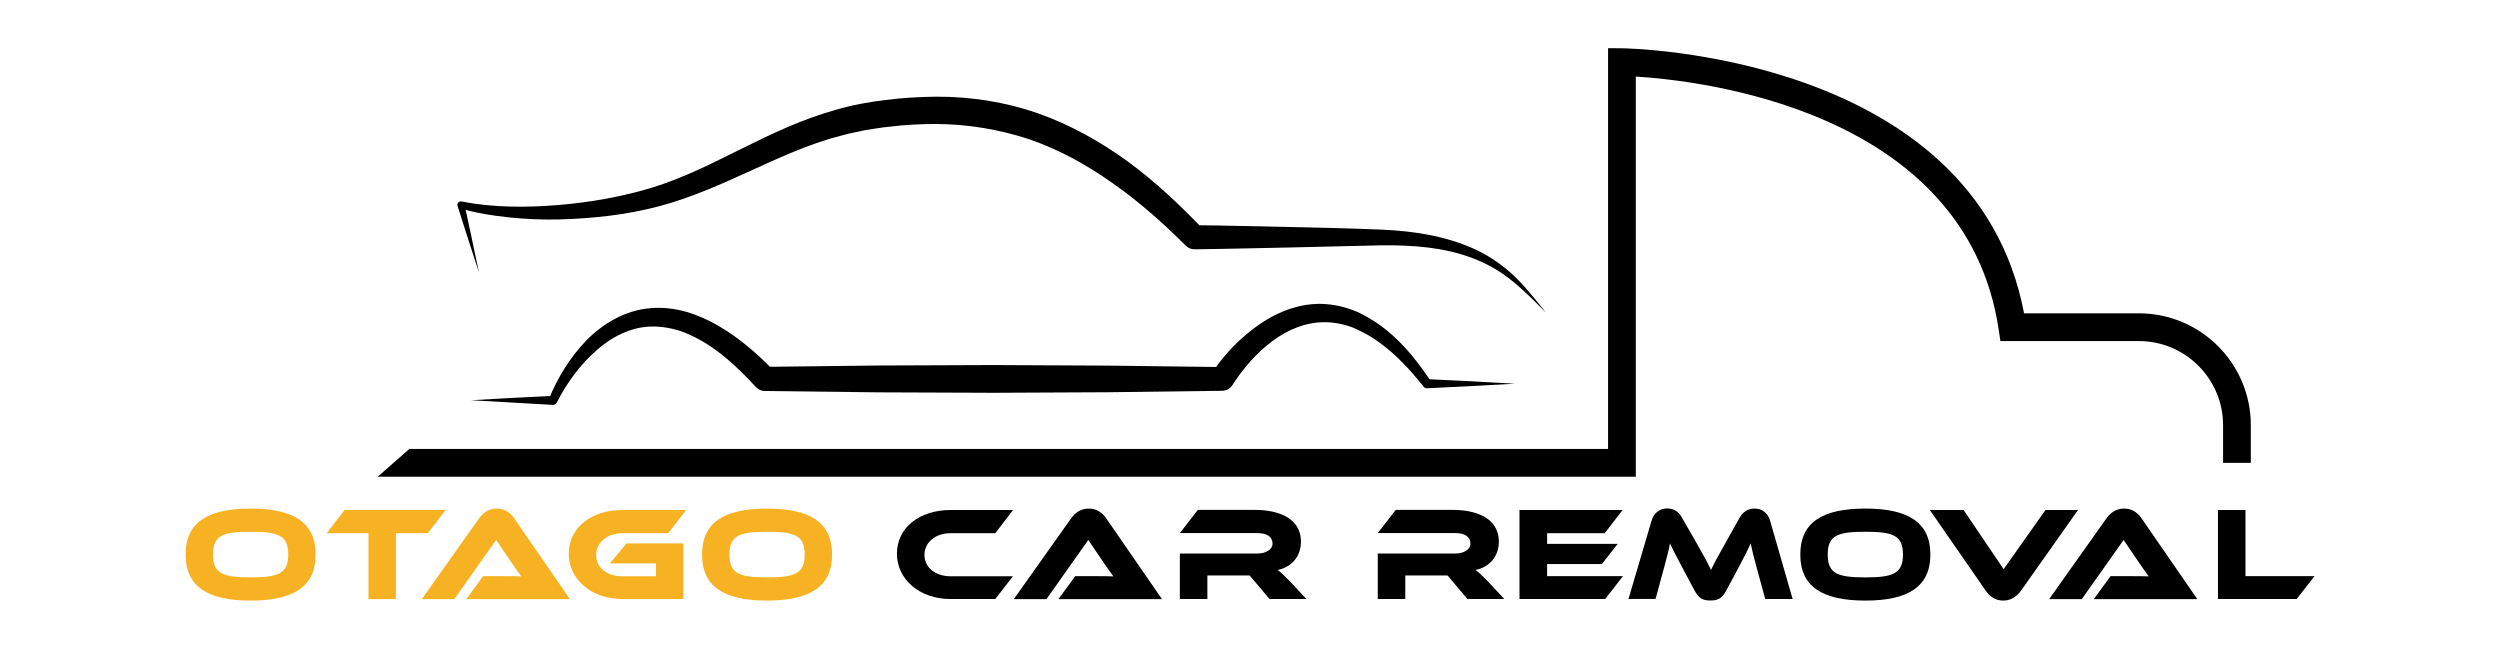 <svg xmlns="http://www.w3.org/2000/svg" xmlns:xlink="http://www.w3.org/1999/xlink" id="Layer_3" x="0px" y="0px" viewBox="0 0 225.24 58.44" style="enable-background:new 0 0 225.24 58.44;" xml:space="preserve"><style type="text/css">	.st0{fill:#F7B223;}</style><g>	<g>		<path d="M147.38,42.95H34.03l2.85-2.5h108V4.34l1.26,0.01c0.32,0,31.78,0.46,36.22,23.88h10.35c5.56,0,10.08,4.52,10.08,10.08   v3.39h-2.5v-3.39c0-4.18-3.4-7.58-7.58-7.58h-12.48l-0.16-1.06C177.1,9.91,153.17,7.25,147.38,6.9V42.95z"></path>	</g>	<path d="M42.44,36.06c2.46-0.15,4.93-0.28,7.39-0.39l-0.36,0.24c0.79-1.93,1.89-3.71,3.36-5.24c1.47-1.5,3.47-2.71,5.72-2.9  c1.12-0.11,2.24,0.03,3.3,0.33c1.06,0.31,2.05,0.77,2.97,1.31c1.85,1.09,3.44,2.49,4.89,3.98l-0.79-0.34l10.3-0.12l10.3-0.04  l10.3,0.05l10.3,0.13l-0.92,0.51c1.18-1.76,2.59-3.19,4.3-4.38c1.69-1.16,3.8-1.97,5.96-1.8c1.07,0.08,2.1,0.36,3.04,0.8  c0.93,0.46,1.79,1.01,2.56,1.66c1.55,1.29,2.76,2.86,3.84,4.47l-0.33-0.17c2.63,0.12,5.26,0.25,7.9,0.41  c-2.63,0.16-5.26,0.29-7.9,0.41c-0.12,0.01-0.24-0.05-0.31-0.14l-0.02-0.03c-1.18-1.48-2.47-2.88-3.96-3.95  c-0.74-0.55-1.53-0.98-2.35-1.33c-0.83-0.32-1.68-0.49-2.54-0.5c-1.71-0.02-3.37,0.66-4.78,1.72c-1.41,1.05-2.65,2.49-3.57,3.94  l-0.01,0.01c-0.21,0.32-0.56,0.5-0.91,0.51l-10.3,0.13l-10.3,0.05l-10.3-0.04l-10.3-0.12l-0.02,0c-0.31,0-0.58-0.14-0.78-0.34  c-1.32-1.43-2.72-2.79-4.31-3.82c-0.79-0.51-1.63-0.94-2.49-1.24c-0.87-0.28-1.77-0.43-2.66-0.41c-1.8,0.04-3.55,0.91-4.97,2.19  c-1.43,1.26-2.63,2.9-3.51,4.63l-0.02,0.04c-0.07,0.13-0.2,0.2-0.34,0.2C47.37,36.33,44.91,36.21,42.44,36.06z"></path>	<path d="M43.15,24.54c-0.65-2-1.3-3.99-1.93-6c-0.05-0.16,0.04-0.33,0.2-0.38c0.05-0.02,0.1-0.02,0.15-0.01l0.04,0.01  c2.84,0.55,5.81,0.55,8.71,0.31c2.9-0.24,5.81-0.76,8.54-1.6c5.49-1.71,10.39-5.29,16.39-6.96c1.47-0.44,3.01-0.72,4.53-0.9  c1.51-0.2,3.04-0.28,4.58-0.3c3.08-0.01,6.2,0.47,9.13,1.49c2.93,1.03,5.65,2.56,8.12,4.35c2.46,1.81,4.68,3.89,6.76,6.07  l-0.78-0.33c2.82,0.02,5.64,0.11,8.46,0.16c2.83,0.06,5.63,0.12,8.48,0.24c2.86,0.13,5.78,0.57,8.43,1.8  c1.32,0.62,2.52,1.47,3.55,2.46c1.03,1,1.89,2.12,2.78,3.22c-1-1-1.99-2.01-3.07-2.88c-1.08-0.88-2.29-1.56-3.57-2.04  c-2.57-0.98-5.37-1.17-8.13-1.15l-8.45,0.2c-2.82,0.05-5.64,0.13-8.46,0.16c-0.3,0-0.56-0.12-0.76-0.31l-0.02-0.02  c-2.06-2.06-4.24-3.99-6.59-5.63c-2.34-1.66-4.85-3.04-7.53-3.96c-2.68-0.88-5.49-1.35-8.33-1.37c-1.42,0-2.86,0.07-4.29,0.25  c-0.72,0.06-1.41,0.21-2.11,0.3c-0.69,0.16-1.39,0.27-2.08,0.47c-5.52,1.37-10.57,4.81-16.51,6.39c-2.97,0.79-5.97,1.1-8.98,1.19  c-1.5,0.04-3.01-0.03-4.51-0.18c-1.5-0.16-2.98-0.38-4.45-0.83l0.39-0.38C42.29,20.43,42.72,22.49,43.15,24.54z"></path>	<g>		<path class="st0" d="M28.44,49.96c0,2.87-1.97,4.15-5.86,4.15c-3.91,0-5.86-1.28-5.86-4.15s1.95-4.14,5.86-4.14   C26.47,45.82,28.44,47.09,28.44,49.96z M25.97,49.96c0-1.73-0.9-2.05-3.39-2.05s-3.39,0.32-3.39,2.05c0,1.73,0.9,2.06,3.39,2.06   S25.97,51.68,25.97,49.96z"></path>		<path class="st0" d="M40.15,45.95l-1.61,2.09h-2.87v5.94H33.2v-5.94h-3.77l1.61-2.09H40.15z"></path>		<path class="st0" d="M42.02,53.97l1.5-2.06h2.01c0.48,0,1.04,0,1.43,0.02c-0.22-0.29-0.55-0.78-0.82-1.16l-1.44-2.12l-3.77,5.33   H38l5.15-7.26c0.34-0.47,0.83-0.9,1.61-0.9c0.74,0,1.24,0.4,1.58,0.9l5.01,7.26H42.02z"></path>		<path class="st0" d="M56.44,48.96h5.13v5.01h-5.5c-2.78,0-4.83-1.76-4.83-4.09c0-2.35,2.05-3.93,4.83-3.93h5.75l-1.61,2.09h-4.14   c-1.34,0-2.36,0.82-2.36,1.96c0,1.16,0.98,1.92,2.36,1.92h3.03v-1.16h-4.15L56.44,48.96z"></path>		<path class="st0" d="M74.97,49.96c0,2.87-1.97,4.15-5.86,4.15c-3.91,0-5.86-1.28-5.86-4.15s1.95-4.14,5.86-4.14   C73,45.82,74.97,47.09,74.97,49.96z M72.5,49.96c0-1.73-0.9-2.05-3.39-2.05s-3.39,0.32-3.39,2.05c0,1.73,0.9,2.06,3.39,2.06   S72.5,51.68,72.5,49.96z"></path>		<path d="M91.27,51.91l-1.6,2.06h-4.03c-2.78,0-4.83-1.76-4.83-4.09c0-2.35,2.05-3.93,4.83-3.93h5.63l-1.6,2.09h-4.03   c-1.34,0-2.35,0.8-2.35,1.96c0,1.14,1,1.92,2.35,1.92H91.27z"></path>		<path d="M95.37,53.97l1.5-2.06h2.01c0.48,0,1.04,0,1.43,0.02c-0.22-0.29-0.55-0.78-0.82-1.16l-1.44-2.12l-3.77,5.33h-2.94   l5.15-7.26c0.34-0.47,0.83-0.9,1.61-0.9c0.74,0,1.24,0.4,1.58,0.9l5.01,7.26H95.37z"></path>		<path d="M117.7,53.97h-3.32l-1.79-2.12h-3.81v2.12h-2.48v-4.1h6.98c0.77,0,1.37-0.35,1.37-0.9c0-0.62-0.52-0.94-1.37-0.94h-6.98   l1.62-2.09h5.16c1.82,0,4.13,0.58,4.13,2.87c0,1.25-0.78,2.28-2.1,2.54c0.28,0.2,0.58,0.49,1.13,1.05L117.7,53.97z"></path>		<path d="M135.53,53.97h-3.32l-1.79-2.12h-3.81v2.12h-2.48v-4.1h6.98c0.77,0,1.37-0.35,1.37-0.9c0-0.62-0.52-0.94-1.37-0.94h-6.98   l1.62-2.09h5.16c1.82,0,4.13,0.58,4.13,2.87c0,1.25-0.78,2.28-2.1,2.54c0.28,0.2,0.58,0.49,1.13,1.05L135.53,53.97z"></path>		<path d="M146.22,51.91l-1.6,2.06h-7.72v-8.02h9.29l-1.61,2.09h-5.19V49h6.36l-1.43,1.82h-4.93v1.09H146.22z"></path>		<path d="M152.86,48.94c0.71,1.24,1.02,1.83,1.3,2.4c0.26-0.56,0.58-1.15,1.28-2.39l1.28-2.28c0.29-0.52,0.72-0.85,1.37-0.85   c0.62,0,1.18,0.36,1.39,1.1l2.03,7.05h-2.47l-0.76-2.79c-0.25-0.91-0.42-1.56-0.55-2.21c-0.26,0.56-0.56,1.17-1.12,2.22   l-1.08,2.01c-0.42,0.79-0.83,0.9-1.43,0.9s-1.01-0.11-1.43-0.9l-1.08-2.03c-0.59-1.1-0.88-1.67-1.13-2.21   c-0.12,0.64-0.3,1.31-0.54,2.21l-0.76,2.79h-2.44l2.08-7.05c0.22-0.74,0.78-1.1,1.4-1.1c0.64,0,1.07,0.32,1.35,0.85L152.86,48.94z   "></path>		<path d="M173.92,49.96c0,2.87-1.97,4.15-5.86,4.15c-3.91,0-5.86-1.28-5.86-4.15s1.95-4.14,5.86-4.14   C171.95,45.82,173.92,47.09,173.92,49.96z M171.45,49.96c0-1.73-0.9-2.05-3.39-2.05s-3.39,0.32-3.39,2.05   c0,1.73,0.9,2.06,3.39,2.06S171.45,51.68,171.45,49.96z"></path>		<path d="M176.91,45.95l3.61,5.33l3.77-5.33h2.93l-5.13,7.26c-0.35,0.47-0.84,0.9-1.61,0.9c-0.74,0-1.24-0.4-1.58-0.9l-5.03-7.26   H176.91z"></path>		<path d="M188.65,53.97l1.5-2.06h2.01c0.48,0,1.04,0,1.43,0.02c-0.22-0.29-0.55-0.78-0.82-1.16l-1.44-2.12l-3.77,5.33h-2.94   l5.15-7.26c0.34-0.47,0.83-0.9,1.61-0.9c0.74,0,1.24,0.4,1.58,0.9l5.01,7.26H188.65z"></path>		<path d="M208.53,51.91l-1.61,2.06h-7.09v-8.02h2.48v5.96H208.53z"></path>	</g></g></svg>